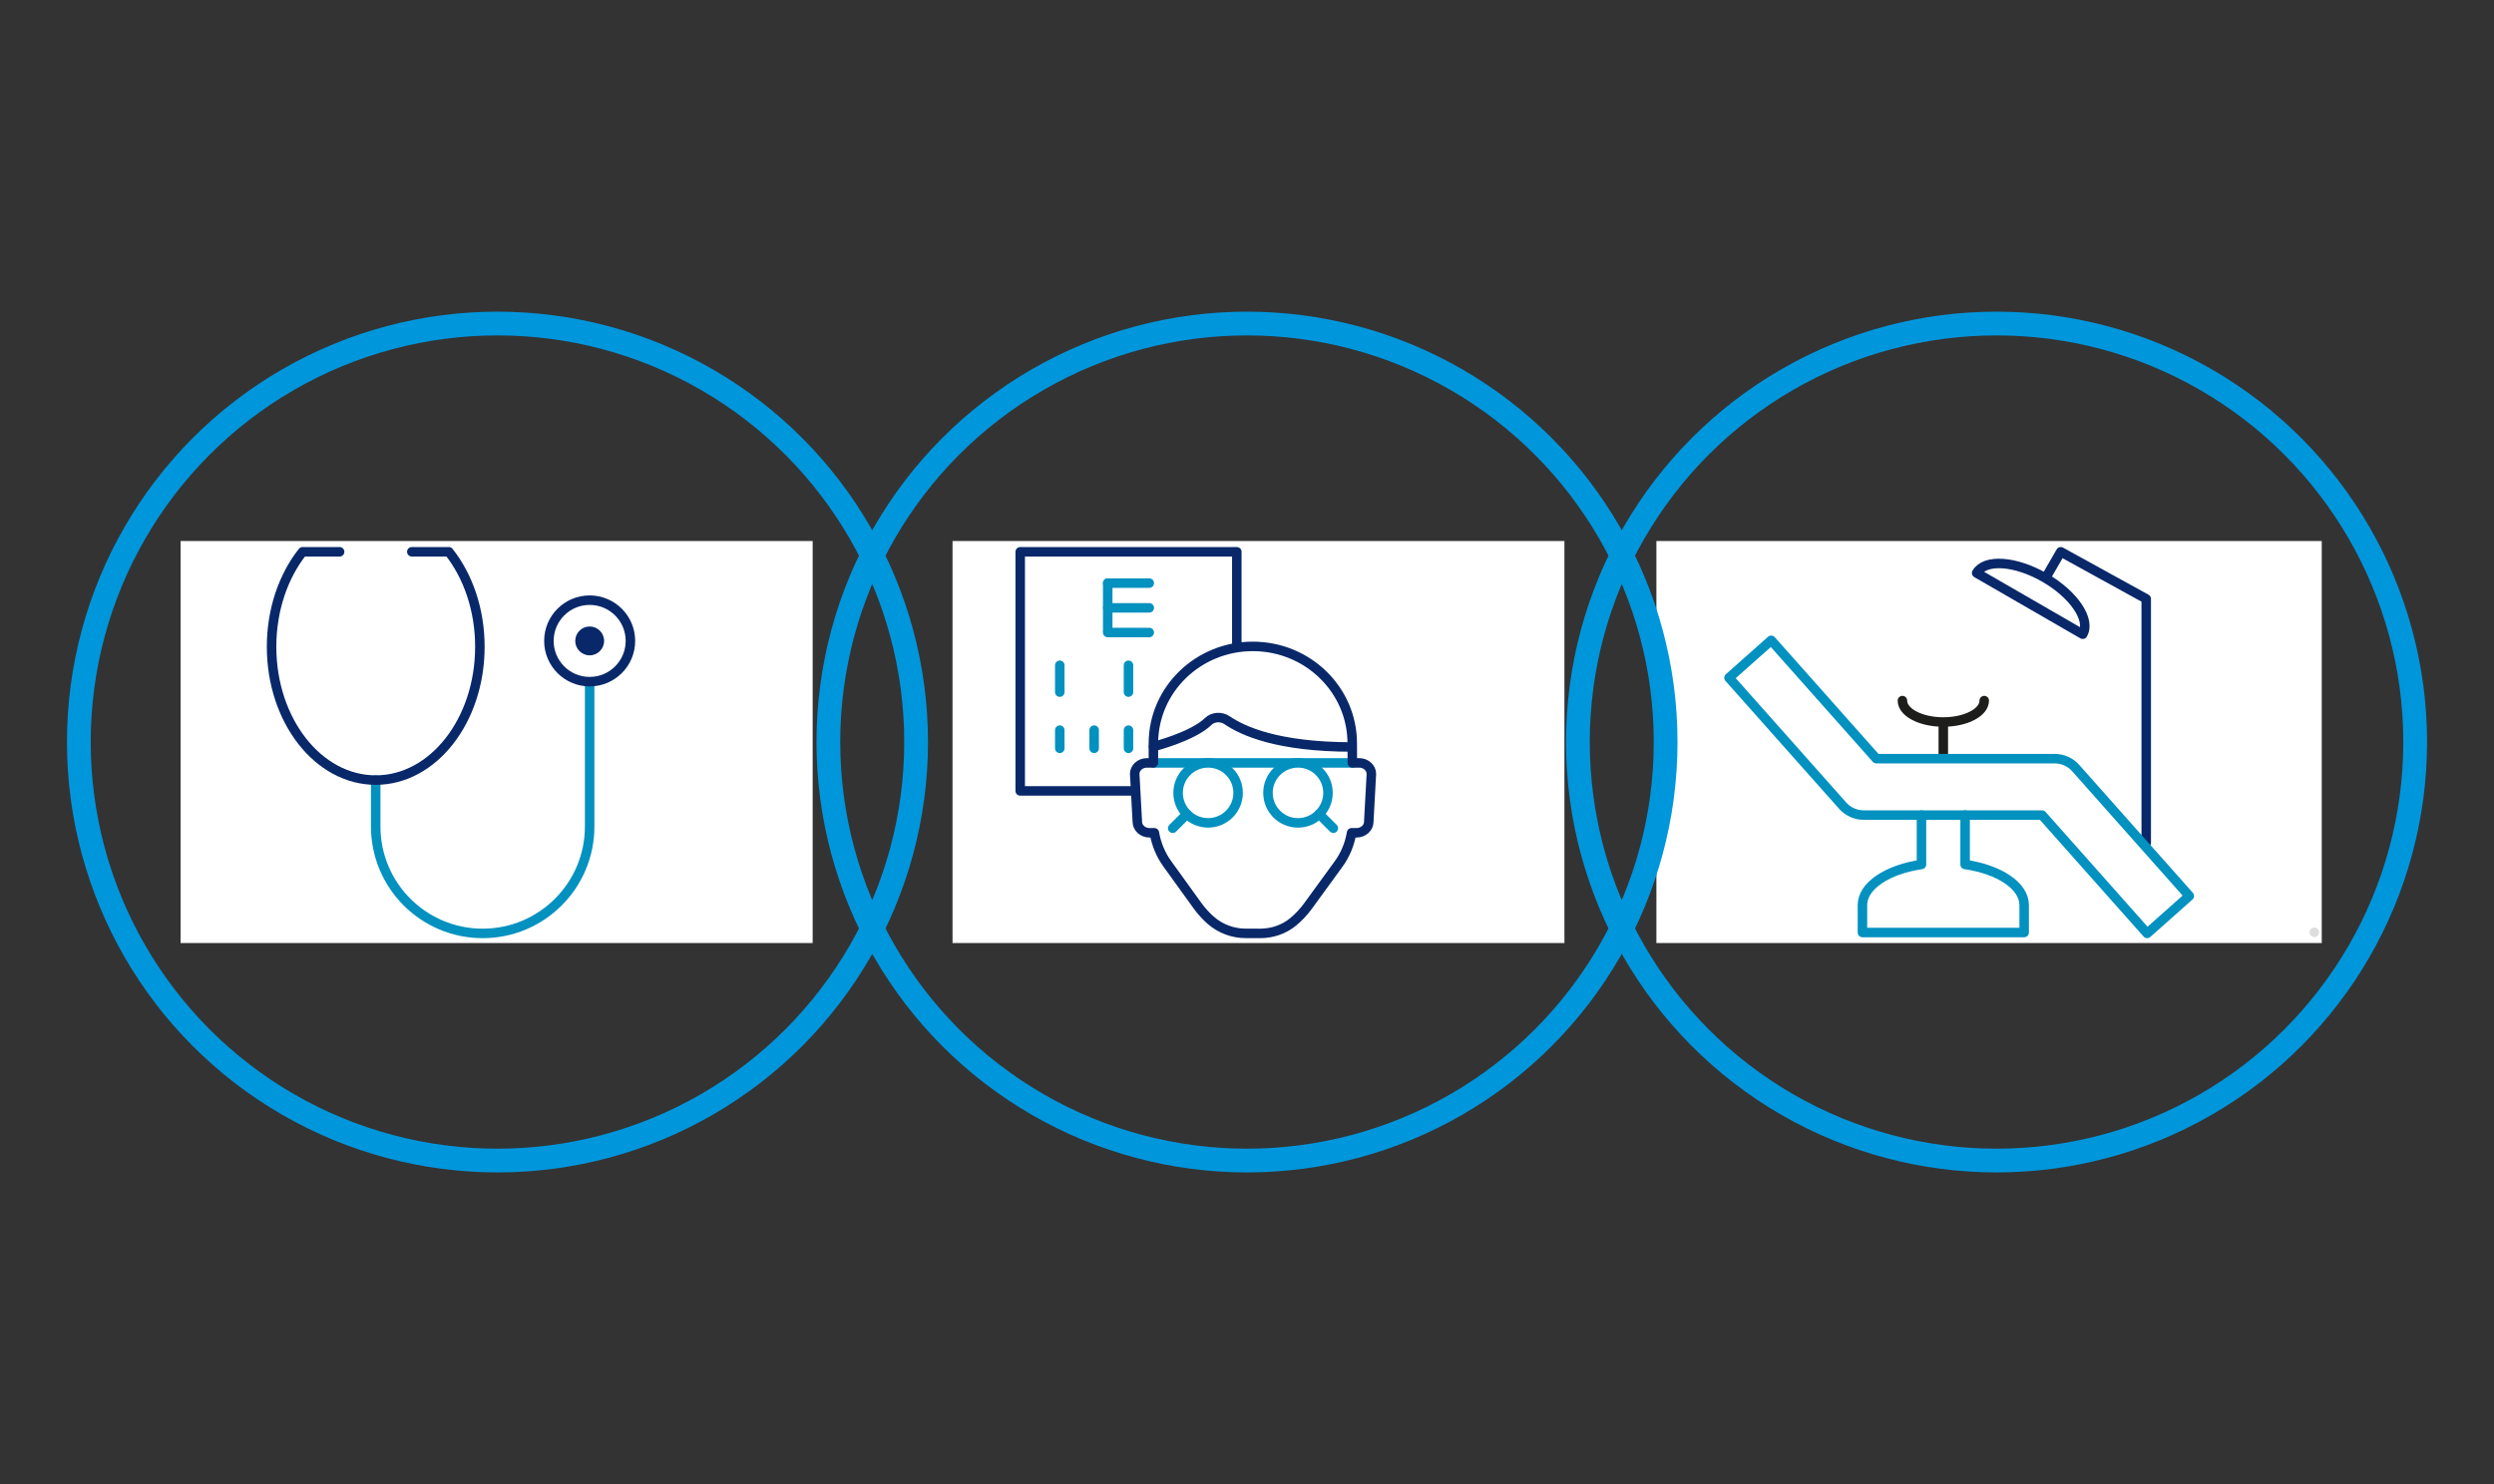 <?xml version="1.0" encoding="utf-8"?>
<!-- Generator: Adobe Illustrator 15.0.0, SVG Export Plug-In . SVG Version: 6.00 Build 0)  -->
<!DOCTYPE svg PUBLIC "-//W3C//DTD SVG 1.1//EN" "http://www.w3.org/Graphics/SVG/1.1/DTD/svg11.dtd">
<svg version="1.1" id="Layer_1" xmlns="http://www.w3.org/2000/svg" xmlns:xlink="http://www.w3.org/1999/xlink" x="0px" y="0px"
	 width="210px" height="125px" viewBox="0 0 210 125" enable-background="new 0 0 210 125" xml:space="preserve">
<rect x="0" y="0" width="210" height="125" fill="#333333" stroke="none"/>
<g>
	<g>
		<g>
			<defs>
				<rect id="SVGID_1_" x="33.465" y="35.182" width="164.657" height="45.947"/>
			</defs>
			<clipPath id="SVGID_2_">
				<use xlink:href="#SVGID_1_"  overflow="visible"/>
			</clipPath>
			<g clip-path="url(#SVGID_2_)">
				<defs>
					<rect id="SVGID_3_" x="137.771" y="35.182" width="60.351" height="45.947"/>
				</defs>
				<clipPath id="SVGID_4_">
					<use xlink:href="#SVGID_3_"  overflow="visible"/>
				</clipPath>
				<rect x="139.472" y="45.568" clip-path="url(#SVGID_4_)" fill="#FFFFFF" width="56.023" height="33.86"/>
			</g>
			<g clip-path="url(#SVGID_2_)">
				<defs>
					<rect id="SVGID_5_" x="139.472" y="45.571" width="56.023" height="33.86"/>
				</defs>
				<clipPath id="SVGID_6_">
					<use xlink:href="#SVGID_5_"  overflow="visible"/>
				</clipPath>
				
					<line clip-path="url(#SVGID_6_)" fill="none" stroke="#DDDDDD" stroke-width="0.8" stroke-linecap="round" stroke-miterlimit="10" x1="194.871" y1="78.525" x2="194.871" y2="78.525"/>
				
					<path clip-path="url(#SVGID_6_)" fill="none" stroke="#092869" stroke-width="0.8" stroke-linecap="round" stroke-linejoin="round" stroke-miterlimit="10" d="
					M172.167,48.653c-2.467-1.424-5.03-1.601-5.728-0.392l8.932,5.157C176.068,52.212,174.634,50.077,172.167,48.653z"/>
				
					<polyline clip-path="url(#SVGID_6_)" fill="none" stroke="#092869" stroke-width="0.8" stroke-linecap="round" stroke-linejoin="round" stroke-miterlimit="10" points="
					172.383,48.443 173.519,46.475 180.717,50.439 180.717,70.995 				"/>
			</g>
			<g clip-path="url(#SVGID_2_)">
				<defs>
					<rect id="SVGID_7_" x="137.771" y="35.182" width="60.351" height="45.947"/>
				</defs>
				<clipPath id="SVGID_8_">
					<use xlink:href="#SVGID_7_"  overflow="visible"/>
				</clipPath>
				
					<line clip-path="url(#SVGID_8_)" fill="none" stroke="#1D1D1B" stroke-width="0.8" stroke-linecap="round" stroke-linejoin="round" stroke-miterlimit="10" x1="163.63" y1="63.498" x2="163.63" y2="60.898"/>
			</g>
			<g clip-path="url(#SVGID_2_)">
				<defs>
					<rect id="SVGID_9_" x="139.472" y="45.571" width="56.023" height="33.86"/>
				</defs>
				<clipPath id="SVGID_10_">
					<use xlink:href="#SVGID_9_"  overflow="visible"/>
				</clipPath>
				
					<path clip-path="url(#SVGID_10_)" fill="none" stroke="#1D1D1B" stroke-width="0.8" stroke-linecap="round" stroke-linejoin="round" stroke-miterlimit="10" d="
					M160.188,59.009c0,0.996,1.54,1.803,3.442,1.803c1.906,0,3.447-0.807,3.447-1.803"/>
				
					<path clip-path="url(#SVGID_10_)" fill="none" stroke="#0391BF" stroke-width="0.8" stroke-linecap="round" stroke-linejoin="round" stroke-miterlimit="10" d="
					M174.786,64.7c-0.451-0.512-1.096-0.801-1.776-0.801h-15.018l-8.852-9.967l-3.553,3.154l9.563,10.764
					c0.451,0.508,1.096,0.801,1.772,0.801h4.871v4.16c-2.865,0.418-4.971,1.793-4.971,3.423v2.308h13.617v-2.308
					c0-1.63-2.105-3.005-4.971-3.423v-4.16h6.475l8.852,9.967l3.55-3.154L174.786,64.7z"/>
			</g>
			<g clip-path="url(#SVGID_2_)">
				<defs>
					<rect id="SVGID_11_" x="137.771" y="35.182" width="60.351" height="45.947"/>
				</defs>
				<clipPath id="SVGID_12_">
					<use xlink:href="#SVGID_11_"  overflow="visible"/>
				</clipPath>
				
					<line clip-path="url(#SVGID_12_)" fill="none" stroke="#0391BF" stroke-width="0.8" stroke-linecap="round" stroke-linejoin="round" stroke-miterlimit="10" x1="161.794" y1="68.651" x2="165.47" y2="68.651"/>
			</g>
			<g clip-path="url(#SVGID_2_)">
				<defs>
					<rect id="SVGID_13_" x="139.472" y="45.571" width="56.023" height="33.86"/>
				</defs>
				<clipPath id="SVGID_14_">
					<use xlink:href="#SVGID_13_"  overflow="visible"/>
				</clipPath>
				<path clip-path="url(#SVGID_14_)" fill="#FFFFFF" d="M120.871,64.255h-0.577l-0.011-1.63c0.011-4.509-3.731-8.171-8.354-8.181
					s-8.378,3.639-8.386,8.148l-0.003,1.664h-0.548c-0.563,0-1.024,0.418-1.024,0.927l0.221,4.034c0,0.508,0.46,0.926,1.024,0.926
					h0.41c0.159,0.939,0.526,1.836,1.083,2.606l2.549,3.536c0.332,0.455,0.707,0.87,1.119,1.232c0.813,0.71,1.862,1.099,2.941,1.099
					l1.188,0.003c1.017,0.004,2.016-0.321,2.796-0.969c0.472-0.389,0.896-0.841,1.269-1.349l2.563-3.526
					c0.564-0.773,0.939-1.68,1.099-2.633h0.422c0.564,0,1.025-0.418,1.025-0.926l0.22-4.034
					C121.897,64.673,121.436,64.255,120.871,64.255"/>
				<path clip-path="url(#SVGID_14_)" fill="#FFFFFF" d="M103.553,62.88c0,0,3.293-0.833,4.615-2.119
					c0.401-0.392,1.089-0.428,1.567-0.106c1.381,0.939,4.296,2.248,10.481,2.261"/>
				
					<path clip-path="url(#SVGID_14_)" fill="none" stroke="#092869" stroke-width="0.8" stroke-linecap="round" stroke-linejoin="round" stroke-miterlimit="10" d="
					M103.553,62.88c0,0,3.293-0.833,4.615-2.119c0.401-0.392,1.089-0.428,1.567-0.106c1.381,0.939,4.296,2.248,10.481,2.261"/>
				<line clip-path="url(#SVGID_14_)" fill="#FFFFFF" x1="103.535" y1="64.255" x2="120.33" y2="64.255"/>
				
					<line clip-path="url(#SVGID_14_)" fill="none" stroke="#0391BF" stroke-width="0.8" stroke-linecap="round" stroke-linejoin="round" stroke-miterlimit="10" x1="103.535" y1="64.255" x2="120.33" y2="64.255"/>
				<path clip-path="url(#SVGID_14_)" fill="#FFFFFF" d="M118.241,66.781c0,1.395-1.129,2.523-2.523,2.523
					c-1.397,0-2.526-1.129-2.526-2.523s1.129-2.523,2.526-2.523C117.112,64.258,118.241,65.387,118.241,66.781"/>
				
					<path clip-path="url(#SVGID_14_)" fill="none" stroke="#0391BF" stroke-width="0.8" stroke-linecap="round" stroke-linejoin="round" stroke-miterlimit="10" d="
					M118.241,66.781c0,1.395-1.129,2.523-2.523,2.523c-1.397,0-2.526-1.129-2.526-2.523s1.129-2.523,2.526-2.523
					C117.112,64.258,118.241,65.387,118.241,66.781z"/>
				<line clip-path="url(#SVGID_14_)" fill="#FFFFFF" x1="117.501" y1="68.568" x2="118.696" y2="69.76"/>
				
					<line clip-path="url(#SVGID_14_)" fill="none" stroke="#0391BF" stroke-width="0.8" stroke-linecap="round" stroke-linejoin="round" stroke-miterlimit="10" x1="117.501" y1="68.568" x2="118.696" y2="69.76"/>
				<path clip-path="url(#SVGID_14_)" fill="#FFFFFF" d="M105.624,66.781c0,1.395,1.129,2.523,2.524,2.523s2.527-1.129,2.527-2.523
					s-1.133-2.523-2.527-2.523S105.624,65.387,105.624,66.781"/>
				
					<circle clip-path="url(#SVGID_14_)" fill="none" stroke="#0391BF" stroke-width="0.8" stroke-linecap="round" stroke-linejoin="round" stroke-miterlimit="10" cx="108.149" cy="66.781" r="2.526"/>
				<line clip-path="url(#SVGID_14_)" fill="#FFFFFF" x1="106.362" y1="68.568" x2="105.168" y2="69.76"/>
				
					<line clip-path="url(#SVGID_14_)" fill="none" stroke="#0391BF" stroke-width="0.8" stroke-linecap="round" stroke-linejoin="round" stroke-miterlimit="10" x1="106.362" y1="68.568" x2="105.168" y2="69.76"/>
				
					<path clip-path="url(#SVGID_14_)" fill="none" stroke="#092869" stroke-width="0.8" stroke-linecap="round" stroke-linejoin="round" stroke-miterlimit="10" d="
					M120.871,64.255h-0.577l-0.011-1.63c0.011-4.509-3.731-8.171-8.354-8.181s-8.378,3.639-8.386,8.148l-0.003,1.664h-0.548
					c-0.563,0-1.024,0.418-1.024,0.927l0.221,4.034c0,0.508,0.46,0.926,1.024,0.926h0.41c0.159,0.939,0.526,1.836,1.083,2.606
					l2.549,3.536c0.332,0.455,0.707,0.87,1.119,1.232c0.813,0.71,1.862,1.099,2.941,1.099l1.188,0.003
					c1.017,0.004,2.016-0.321,2.796-0.969c0.472-0.389,0.896-0.841,1.269-1.349l2.563-3.526c0.564-0.773,0.939-1.68,1.099-2.633
					h0.422c0.564,0,1.025-0.418,1.025-0.926l0.22-4.034C121.897,64.673,121.436,64.255,120.871,64.255z"/>
				
					<path clip-path="url(#SVGID_14_)" fill="none" stroke="#0391BF" stroke-width="0.8" stroke-linecap="round" stroke-linejoin="round" stroke-miterlimit="10" d="
					M42.915,65.702v3.908c0,4.974,4.032,9.008,9.008,9.008s9.01-4.034,9.01-9.008V53.982"/>
				<path clip-path="url(#SVGID_14_)" fill="#FFFFFF" d="M64.362,53.982c0,1.896-1.537,3.433-3.433,3.433
					c-1.893,0-3.43-1.537-3.43-3.433s1.537-3.433,3.43-3.433C62.825,50.549,64.362,52.086,64.362,53.982"/>
				
					<circle clip-path="url(#SVGID_14_)" fill="none" stroke="#092869" stroke-width="0.8" stroke-linecap="round" stroke-linejoin="round" stroke-miterlimit="10" cx="60.93" cy="53.982" r="3.431"/>
				<path clip-path="url(#SVGID_14_)" fill="#092869" d="M62.147,53.982c0,0.67-0.544,1.215-1.217,1.215
					c-0.671,0-1.215-0.545-1.215-1.215c0-0.674,0.544-1.215,1.215-1.215C61.603,52.767,62.147,53.308,62.147,53.982"/>
				
					<path clip-path="url(#SVGID_14_)" fill="none" stroke="#092869" stroke-width="0.8" stroke-linecap="round" stroke-linejoin="round" stroke-miterlimit="10" d="
					M39.875,46.475h-3.116c-1.614,2.039-2.613,4.868-2.613,7.999c0,6.203,3.926,11.229,8.769,11.229s8.771-5.026,8.771-11.229
					c0-3.131-1.001-5.96-2.615-7.999h-3.116"/>
			</g>
		</g>
	</g>
	<g>
		<g>
			<defs>
				<rect id="SVGID_15_" x="27.042" y="40.412" width="151.563" height="40.717"/>
			</defs>
			<clipPath id="SVGID_16_">
				<use xlink:href="#SVGID_15_"  overflow="visible"/>
			</clipPath>
			<g clip-path="url(#SVGID_16_)">
				<defs>
					<rect id="SVGID_17_" x="78.505" y="40.412" width="54.934" height="40.717"/>
				</defs>
				<clipPath id="SVGID_18_">
					<use xlink:href="#SVGID_17_"  overflow="visible"/>
				</clipPath>
				<rect x="80.205" y="45.568" clip-path="url(#SVGID_18_)" fill="#FFFFFF" width="51.523" height="33.86"/>
			</g>
			<g clip-path="url(#SVGID_16_)">
				<defs>
					<rect id="SVGID_19_" x="80.205" y="45.571" width="51.523" height="33.86"/>
				</defs>
				<clipPath id="SVGID_20_">
					<use xlink:href="#SVGID_19_"  overflow="visible"/>
				</clipPath>
				
					<path clip-path="url(#SVGID_20_)" fill="none" stroke="#092869" stroke-width="0.8" stroke-linecap="round" stroke-linejoin="round" stroke-miterlimit="10" d="
					M165.745,48.653c-2.467-1.424-5.033-1.601-5.73-0.392l8.935,5.157C169.646,52.212,168.212,50.077,165.745,48.653z"/>
				
					<path clip-path="url(#SVGID_20_)" fill="none" stroke="#1D1D1B" stroke-width="0.8" stroke-linecap="round" stroke-linejoin="round" stroke-miterlimit="10" d="
					M153.763,59.009c0,0.996,1.544,1.803,3.446,1.803s3.443-0.807,3.443-1.803"/>
				
					<path clip-path="url(#SVGID_20_)" fill="none" stroke="#0391BF" stroke-width="0.8" stroke-linecap="round" stroke-linejoin="round" stroke-miterlimit="10" d="
					M168.365,64.7c-0.452-0.512-1.1-0.801-1.78-0.801h-15.018l-8.852-9.967l-3.55,3.154l9.56,10.764
					c0.451,0.508,1.099,0.801,1.776,0.801h4.871v4.16c-2.869,0.418-4.975,1.793-4.975,3.423v2.308h13.62v-2.308
					c0-1.63-2.104-3.005-4.974-3.423v-4.16h6.475l8.852,9.967l3.553-3.154L168.365,64.7z"/>
				
					<rect x="85.904" y="46.475" clip-path="url(#SVGID_20_)" fill="none" stroke="#092869" stroke-width="0.8" stroke-linecap="round" stroke-linejoin="round" stroke-miterlimit="10" width="18.238" height="20.141"/>
			</g>
			<g clip-path="url(#SVGID_16_)">
				<defs>
					<rect id="SVGID_21_" x="78.505" y="40.412" width="54.934" height="40.717"/>
				</defs>
				<clipPath id="SVGID_22_">
					<use xlink:href="#SVGID_21_"  overflow="visible"/>
				</clipPath>
				
					<line clip-path="url(#SVGID_22_)" fill="none" stroke="#0391BF" stroke-width="0.8" stroke-linecap="round" stroke-linejoin="round" stroke-miterlimit="10" x1="93.273" y1="49.114" x2="96.771" y2="49.114"/>
				
					<line clip-path="url(#SVGID_22_)" fill="none" stroke="#0391BF" stroke-width="0.8" stroke-linecap="round" stroke-linejoin="round" stroke-miterlimit="10" x1="93.273" y1="53.274" x2="96.771" y2="53.274"/>
				
					<line clip-path="url(#SVGID_22_)" fill="none" stroke="#0391BF" stroke-width="0.8" stroke-linecap="round" stroke-linejoin="round" stroke-miterlimit="10" x1="93.273" y1="51.196" x2="96.771" y2="51.196"/>
				
					<line clip-path="url(#SVGID_22_)" fill="none" stroke="#0391BF" stroke-width="0.8" stroke-linecap="round" stroke-linejoin="round" stroke-miterlimit="10" x1="93.273" y1="49.114" x2="93.273" y2="53.158"/>
				
					<line clip-path="url(#SVGID_22_)" fill="none" stroke="#0391BF" stroke-width="0.8" stroke-linecap="round" stroke-linejoin="round" stroke-miterlimit="10" x1="100.808" y1="56.034" x2="100.808" y2="58.295"/>
				
					<line clip-path="url(#SVGID_22_)" fill="none" stroke="#0391BF" stroke-width="0.8" stroke-linecap="round" stroke-linejoin="round" stroke-miterlimit="10" x1="95.022" y1="56.034" x2="95.022" y2="58.295"/>
				
					<line clip-path="url(#SVGID_22_)" fill="none" stroke="#0391BF" stroke-width="0.8" stroke-linecap="round" stroke-linejoin="round" stroke-miterlimit="10" x1="89.236" y1="56.034" x2="89.236" y2="58.295"/>
				
					<line clip-path="url(#SVGID_22_)" fill="none" stroke="#0391BF" stroke-width="0.8" stroke-linecap="round" stroke-linejoin="round" stroke-miterlimit="10" x1="100.808" y1="61.496" x2="100.808" y2="63.029"/>
				
					<line clip-path="url(#SVGID_22_)" fill="none" stroke="#0391BF" stroke-width="0.8" stroke-linecap="round" stroke-linejoin="round" stroke-miterlimit="10" x1="97.916" y1="61.496" x2="97.916" y2="63.029"/>
				
					<line clip-path="url(#SVGID_22_)" fill="none" stroke="#0391BF" stroke-width="0.8" stroke-linecap="round" stroke-linejoin="round" stroke-miterlimit="10" x1="95.022" y1="61.496" x2="95.022" y2="63.029"/>
				
					<line clip-path="url(#SVGID_22_)" fill="none" stroke="#0391BF" stroke-width="0.8" stroke-linecap="round" stroke-linejoin="round" stroke-miterlimit="10" x1="92.13" y1="61.496" x2="92.13" y2="63.029"/>
				
					<line clip-path="url(#SVGID_22_)" fill="none" stroke="#0391BF" stroke-width="0.8" stroke-linecap="round" stroke-linejoin="round" stroke-miterlimit="10" x1="89.236" y1="61.496" x2="89.236" y2="63.029"/>
			</g>
			<g clip-path="url(#SVGID_16_)">
				<defs>
					<rect id="SVGID_23_" x="80.205" y="45.571" width="51.523" height="33.86"/>
				</defs>
				<clipPath id="SVGID_24_">
					<use xlink:href="#SVGID_23_"  overflow="visible"/>
				</clipPath>
				<path clip-path="url(#SVGID_24_)" fill="#FFFFFF" d="M114.45,64.255h-0.581l-0.007-1.63c0.007-4.509-3.732-8.171-8.356-8.181
					c-4.621-0.01-8.377,3.639-8.386,8.148l-0.003,1.664h-0.548c-0.563,0-1.024,0.418-1.024,0.927l0.221,4.034
					c0,0.508,0.46,0.926,1.024,0.926h0.41c0.16,0.939,0.526,1.836,1.083,2.606l2.55,3.536c0.33,0.455,0.706,0.87,1.119,1.232
					c0.813,0.71,1.861,1.099,2.94,1.099l1.188,0.003c1.016,0.004,2.015-0.321,2.798-0.969c0.472-0.389,0.896-0.841,1.266-1.349
					l2.566-3.526c0.564-0.773,0.937-1.68,1.096-2.633h0.422c0.564,0,1.025-0.418,1.025-0.926l0.22-4.034
					C115.473,64.673,115.011,64.255,114.45,64.255"/>
				<path clip-path="url(#SVGID_24_)" fill="#FFFFFF" d="M97.13,62.88c0,0,3.292-0.833,4.613-2.119
					c0.402-0.392,1.091-0.428,1.567-0.106c1.381,0.939,4.299,2.248,10.485,2.261"/>
				
					<path clip-path="url(#SVGID_24_)" fill="none" stroke="#092869" stroke-width="0.8" stroke-linecap="round" stroke-linejoin="round" stroke-miterlimit="10" d="
					M97.13,62.88c0,0,3.292-0.833,4.613-2.119c0.402-0.392,1.091-0.428,1.567-0.106c1.381,0.939,4.299,2.248,10.485,2.261"/>
				<line clip-path="url(#SVGID_24_)" fill="#FFFFFF" x1="97.112" y1="64.255" x2="113.905" y2="64.255"/>
				
					<line clip-path="url(#SVGID_24_)" fill="none" stroke="#0391BF" stroke-width="0.8" stroke-linecap="round" stroke-linejoin="round" stroke-miterlimit="10" x1="97.112" y1="64.255" x2="113.905" y2="64.255"/>
				<path clip-path="url(#SVGID_24_)" fill="#FFFFFF" d="M111.82,66.781c0,1.395-1.133,2.523-2.527,2.523s-2.526-1.129-2.526-2.523
					s1.132-2.523,2.526-2.523S111.82,65.387,111.82,66.781"/>
				
					<circle clip-path="url(#SVGID_24_)" fill="none" stroke="#0391BF" stroke-width="0.8" stroke-linecap="round" stroke-linejoin="round" stroke-miterlimit="10" cx="109.293" cy="66.781" r="2.527"/>
				<line clip-path="url(#SVGID_24_)" fill="#FFFFFF" x1="111.08" y1="68.568" x2="112.271" y2="69.76"/>
				
					<line clip-path="url(#SVGID_24_)" fill="none" stroke="#0391BF" stroke-width="0.8" stroke-linecap="round" stroke-linejoin="round" stroke-miterlimit="10" x1="111.08" y1="68.568" x2="112.271" y2="69.76"/>
				<path clip-path="url(#SVGID_24_)" fill="#FFFFFF" d="M99.199,66.781c0,1.395,1.13,2.523,2.525,2.523
					c1.396,0,2.527-1.129,2.527-2.523s-1.13-2.523-2.527-2.523C100.329,64.258,99.199,65.387,99.199,66.781"/>
				
					<circle clip-path="url(#SVGID_24_)" fill="none" stroke="#0391BF" stroke-width="0.8" stroke-linecap="round" stroke-linejoin="round" stroke-miterlimit="10" cx="101.725" cy="66.781" r="2.526"/>
				<line clip-path="url(#SVGID_24_)" fill="#FFFFFF" x1="99.939" y1="68.568" x2="98.746" y2="69.76"/>
				
					<line clip-path="url(#SVGID_24_)" fill="none" stroke="#0391BF" stroke-width="0.8" stroke-linecap="round" stroke-linejoin="round" stroke-miterlimit="10" x1="99.939" y1="68.568" x2="98.746" y2="69.76"/>
				
					<path clip-path="url(#SVGID_24_)" fill="none" stroke="#092869" stroke-width="0.8" stroke-linecap="round" stroke-linejoin="round" stroke-miterlimit="10" d="
					M114.45,64.255h-0.581l-0.007-1.63c0.007-4.509-3.732-8.171-8.356-8.181c-4.621-0.01-8.377,3.639-8.386,8.148l-0.003,1.664
					h-0.548c-0.563,0-1.024,0.418-1.024,0.927l0.221,4.034c0,0.508,0.46,0.926,1.024,0.926h0.41c0.16,0.939,0.526,1.836,1.083,2.606
					l2.55,3.536c0.33,0.455,0.706,0.87,1.119,1.232c0.813,0.71,1.861,1.099,2.94,1.099l1.188,0.003
					c1.016,0.004,2.015-0.321,2.798-0.969c0.472-0.389,0.896-0.841,1.266-1.349l2.566-3.526c0.564-0.773,0.937-1.68,1.096-2.633
					h0.422c0.564,0,1.025-0.418,1.025-0.926l0.22-4.034C115.473,64.673,115.011,64.255,114.45,64.255z"/>
				
					<path clip-path="url(#SVGID_24_)" fill="none" stroke="#0391BF" stroke-width="0.8" stroke-linecap="round" stroke-linejoin="round" stroke-miterlimit="10" d="
					M36.491,65.702v3.908c0,4.974,4.033,9.008,9.008,9.008c4.974,0,9.008-4.034,9.008-9.008V53.982"/>
				<path clip-path="url(#SVGID_24_)" fill="#FFFFFF" d="M57.939,53.982c0,1.896-1.538,3.433-3.432,3.433s-3.432-1.537-3.432-3.433
					s1.538-3.433,3.432-3.433S57.939,52.086,57.939,53.982"/>
				
					<circle clip-path="url(#SVGID_24_)" fill="none" stroke="#092869" stroke-width="0.8" stroke-linecap="round" stroke-linejoin="round" stroke-miterlimit="10" cx="54.507" cy="53.982" r="3.432"/>
				<path clip-path="url(#SVGID_24_)" fill="#092869" d="M55.723,53.982c0,0.67-0.543,1.215-1.215,1.215
					c-0.671,0-1.215-0.545-1.215-1.215c0-0.674,0.544-1.215,1.215-1.215C55.18,52.767,55.723,53.308,55.723,53.982"/>
				
					<path clip-path="url(#SVGID_24_)" fill="none" stroke="#092869" stroke-width="0.8" stroke-linecap="round" stroke-linejoin="round" stroke-miterlimit="10" d="
					M33.452,46.475h-3.116c-1.614,2.039-2.613,4.868-2.613,7.999c0,6.203,3.925,11.229,8.769,11.229
					c4.843,0,8.771-5.026,8.771-11.229c0-3.131-1.001-5.96-2.615-7.999h-3.116"/>
			</g>
		</g>
	</g>
	<g>
		<g>
			<defs>
				<rect id="SVGID_25_" x="13.505" y="40.412" width="160.239" height="40.717"/>
			</defs>
			<clipPath id="SVGID_26_">
				<use xlink:href="#SVGID_25_"  overflow="visible"/>
			</clipPath>
			<g clip-path="url(#SVGID_26_)">
				<defs>
					<rect id="SVGID_27_" x="13.505" y="40.412" width="56.625" height="40.717"/>
				</defs>
				<clipPath id="SVGID_28_">
					<use xlink:href="#SVGID_27_"  overflow="visible"/>
				</clipPath>
				<rect x="15.205" y="45.568" clip-path="url(#SVGID_28_)" fill="#FFFFFF" width="53.223" height="33.86"/>
			</g>
			<g clip-path="url(#SVGID_26_)">
				<defs>
					<rect id="SVGID_29_" x="15.205" y="45.571" width="53.222" height="33.86"/>
				</defs>
				<clipPath id="SVGID_30_">
					<use xlink:href="#SVGID_29_"  overflow="visible"/>
				</clipPath>
				
					<path clip-path="url(#SVGID_30_)" fill="none" stroke="#092869" stroke-width="0.8" stroke-linecap="round" stroke-linejoin="round" stroke-miterlimit="10" d="
					M160.888,48.653c-2.467-1.424-5.033-1.601-5.73-0.392l8.935,5.157C164.789,52.212,163.354,50.077,160.888,48.653z"/>
				
					<path clip-path="url(#SVGID_30_)" fill="none" stroke="#1D1D1B" stroke-width="0.8" stroke-linecap="round" stroke-linejoin="round" stroke-miterlimit="10" d="
					M148.908,59.009c0,0.996,1.54,1.803,3.443,1.803c1.905,0,3.446-0.807,3.446-1.803"/>
				
					<path clip-path="url(#SVGID_30_)" fill="none" stroke="#0391BF" stroke-width="0.8" stroke-linecap="round" stroke-linejoin="round" stroke-miterlimit="10" d="
					M163.508,64.7c-0.452-0.512-1.1-0.801-1.776-0.801h-15.019l-8.852-9.967l-3.553,3.154l9.563,10.764
					c0.448,0.508,1.096,0.801,1.773,0.801h4.87v4.16c-2.868,0.418-4.974,1.793-4.974,3.423v2.308h13.62v-2.308
					c0-1.63-2.105-3.005-4.974-3.423v-4.16h6.478l8.853,9.967l3.549-3.154L163.508,64.7z"/>
				<path clip-path="url(#SVGID_30_)" fill="#FFFFFF" d="M109.592,64.255h-0.577l-0.01-1.63c0.01-4.509-3.731-8.171-8.355-8.181
					s-8.379,3.639-8.387,8.148l-0.003,1.664H91.71c-0.563,0-1.021,0.418-1.021,0.927l0.219,4.034c0,0.508,0.462,0.926,1.026,0.926
					h0.408c0.161,0.939,0.528,1.836,1.084,2.606l2.55,3.536c0.329,0.455,0.706,0.87,1.115,1.232c0.817,0.71,1.865,1.099,2.944,1.099
					l1.188,0.003c1.014,0.004,2.014-0.321,2.796-0.969c0.473-0.389,0.898-0.841,1.267-1.349l2.566-3.526
					c0.564-0.773,0.939-1.68,1.099-2.633h0.422c0.564,0,1.022-0.418,1.022-0.926l0.22-4.034
					C110.615,64.673,110.156,64.255,109.592,64.255"/>
				<path clip-path="url(#SVGID_30_)" fill="#FFFFFF" d="M92.272,62.88c0,0,3.295-0.833,4.614-2.119
					c0.403-0.392,1.092-0.428,1.567-0.106c1.383,0.939,4.298,2.248,10.485,2.261"/>
				
					<path clip-path="url(#SVGID_30_)" fill="none" stroke="#092869" stroke-width="0.8" stroke-linecap="round" stroke-linejoin="round" stroke-miterlimit="10" d="
					M92.272,62.88c0,0,3.295-0.833,4.614-2.119c0.403-0.392,1.092-0.428,1.567-0.106c1.383,0.939,4.298,2.248,10.485,2.261"/>
				<line clip-path="url(#SVGID_30_)" fill="#FFFFFF" x1="92.256" y1="64.255" x2="109.051" y2="64.255"/>
				
					<line clip-path="url(#SVGID_30_)" fill="none" stroke="#0391BF" stroke-width="0.8" stroke-linecap="round" stroke-linejoin="round" stroke-miterlimit="10" x1="92.256" y1="64.255" x2="109.051" y2="64.255"/>
				<path clip-path="url(#SVGID_30_)" fill="#FFFFFF" d="M106.963,66.781c0,1.395-1.132,2.523-2.526,2.523s-2.525-1.129-2.525-2.523
					s1.13-2.523,2.525-2.523S106.963,65.387,106.963,66.781"/>
				
					<circle clip-path="url(#SVGID_30_)" fill="none" stroke="#0391BF" stroke-width="0.8" stroke-linecap="round" stroke-linejoin="round" stroke-miterlimit="10" cx="104.437" cy="66.781" r="2.526"/>
				<line clip-path="url(#SVGID_30_)" fill="#FFFFFF" x1="106.223" y1="68.568" x2="107.417" y2="69.76"/>
				
					<line clip-path="url(#SVGID_30_)" fill="none" stroke="#0391BF" stroke-width="0.8" stroke-linecap="round" stroke-linejoin="round" stroke-miterlimit="10" x1="106.223" y1="68.568" x2="107.417" y2="69.76"/>
				<path clip-path="url(#SVGID_30_)" fill="#FFFFFF" d="M94.343,66.781c0,1.395,1.13,2.523,2.525,2.523s2.525-1.129,2.525-2.523
					s-1.131-2.523-2.525-2.523S94.343,65.387,94.343,66.781"/>
				
					<circle clip-path="url(#SVGID_30_)" fill="none" stroke="#0391BF" stroke-width="0.8" stroke-linecap="round" stroke-linejoin="round" stroke-miterlimit="10" cx="96.868" cy="66.781" r="2.525"/>
				<line clip-path="url(#SVGID_30_)" fill="#FFFFFF" x1="95.082" y1="68.568" x2="93.89" y2="69.76"/>
				
					<line clip-path="url(#SVGID_30_)" fill="none" stroke="#0391BF" stroke-width="0.8" stroke-linecap="round" stroke-linejoin="round" stroke-miterlimit="10" x1="95.082" y1="68.568" x2="93.89" y2="69.76"/>
				
					<path clip-path="url(#SVGID_30_)" fill="none" stroke="#092869" stroke-width="0.8" stroke-linecap="round" stroke-linejoin="round" stroke-miterlimit="10" d="
					M109.592,64.255h-0.577l-0.01-1.63c0.01-4.509-3.731-8.171-8.355-8.181s-8.379,3.639-8.387,8.148l-0.003,1.664H91.71
					c-0.563,0-1.021,0.418-1.021,0.927l0.219,4.034c0,0.508,0.462,0.926,1.026,0.926h0.408c0.161,0.939,0.528,1.836,1.084,2.606
					l2.55,3.536c0.329,0.455,0.706,0.87,1.115,1.232c0.817,0.71,1.865,1.099,2.944,1.099l1.188,0.003
					c1.014,0.004,2.014-0.321,2.796-0.969c0.473-0.389,0.898-0.841,1.267-1.349l2.566-3.526c0.564-0.773,0.939-1.68,1.099-2.633
					h0.422c0.564,0,1.022-0.418,1.022-0.926l0.22-4.034C110.615,64.673,110.156,64.255,109.592,64.255z"/>
				
					<path clip-path="url(#SVGID_30_)" fill="none" stroke="#0391BF" stroke-width="0.8" stroke-linecap="round" stroke-linejoin="round" stroke-miterlimit="10" d="
					M31.635,65.702v3.908c0,4.974,4.033,9.008,9.008,9.008c4.974,0,9.008-4.034,9.008-9.008V53.982"/>
				<path clip-path="url(#SVGID_30_)" fill="#FFFFFF" d="M53.083,53.982c0,1.896-1.538,3.433-3.435,3.433
					c-1.893,0-3.428-1.537-3.428-3.433s1.536-3.433,3.428-3.433C51.545,50.549,53.083,52.086,53.083,53.982"/>
				
					<circle clip-path="url(#SVGID_30_)" fill="none" stroke="#092869" stroke-width="0.8" stroke-linecap="round" stroke-linejoin="round" stroke-miterlimit="10" cx="49.651" cy="53.982" r="3.432"/>
				<path clip-path="url(#SVGID_30_)" fill="#092869" d="M50.867,53.982c0,0.67-0.544,1.215-1.215,1.215
					c-0.672,0-1.215-0.545-1.215-1.215c0-0.674,0.543-1.215,1.215-1.215C50.322,52.767,50.867,53.308,50.867,53.982"/>
				
					<path clip-path="url(#SVGID_30_)" fill="none" stroke="#092869" stroke-width="0.8" stroke-linecap="round" stroke-linejoin="round" stroke-miterlimit="10" d="
					M28.596,46.475h-3.116c-1.614,2.039-2.613,4.868-2.613,7.999c0,6.203,3.923,11.229,8.768,11.229s8.771-5.026,8.771-11.229
					c0-3.131-1.001-5.96-2.615-7.999h-3.116"/>
			</g>
		</g>
	</g>
	<g>
		<circle fill="none" stroke="#0096DC" stroke-width="2" cx="168.112" cy="62.5" r="35.25"/>
		<circle fill="none" stroke="#0096DC" stroke-width="2" cx="105" cy="62.5" r="35.25"/>
		<circle fill="none" stroke="#0096DC" stroke-width="2" cx="41.889" cy="62.5" r="35.25"/>
	</g>
</g>
</svg>
